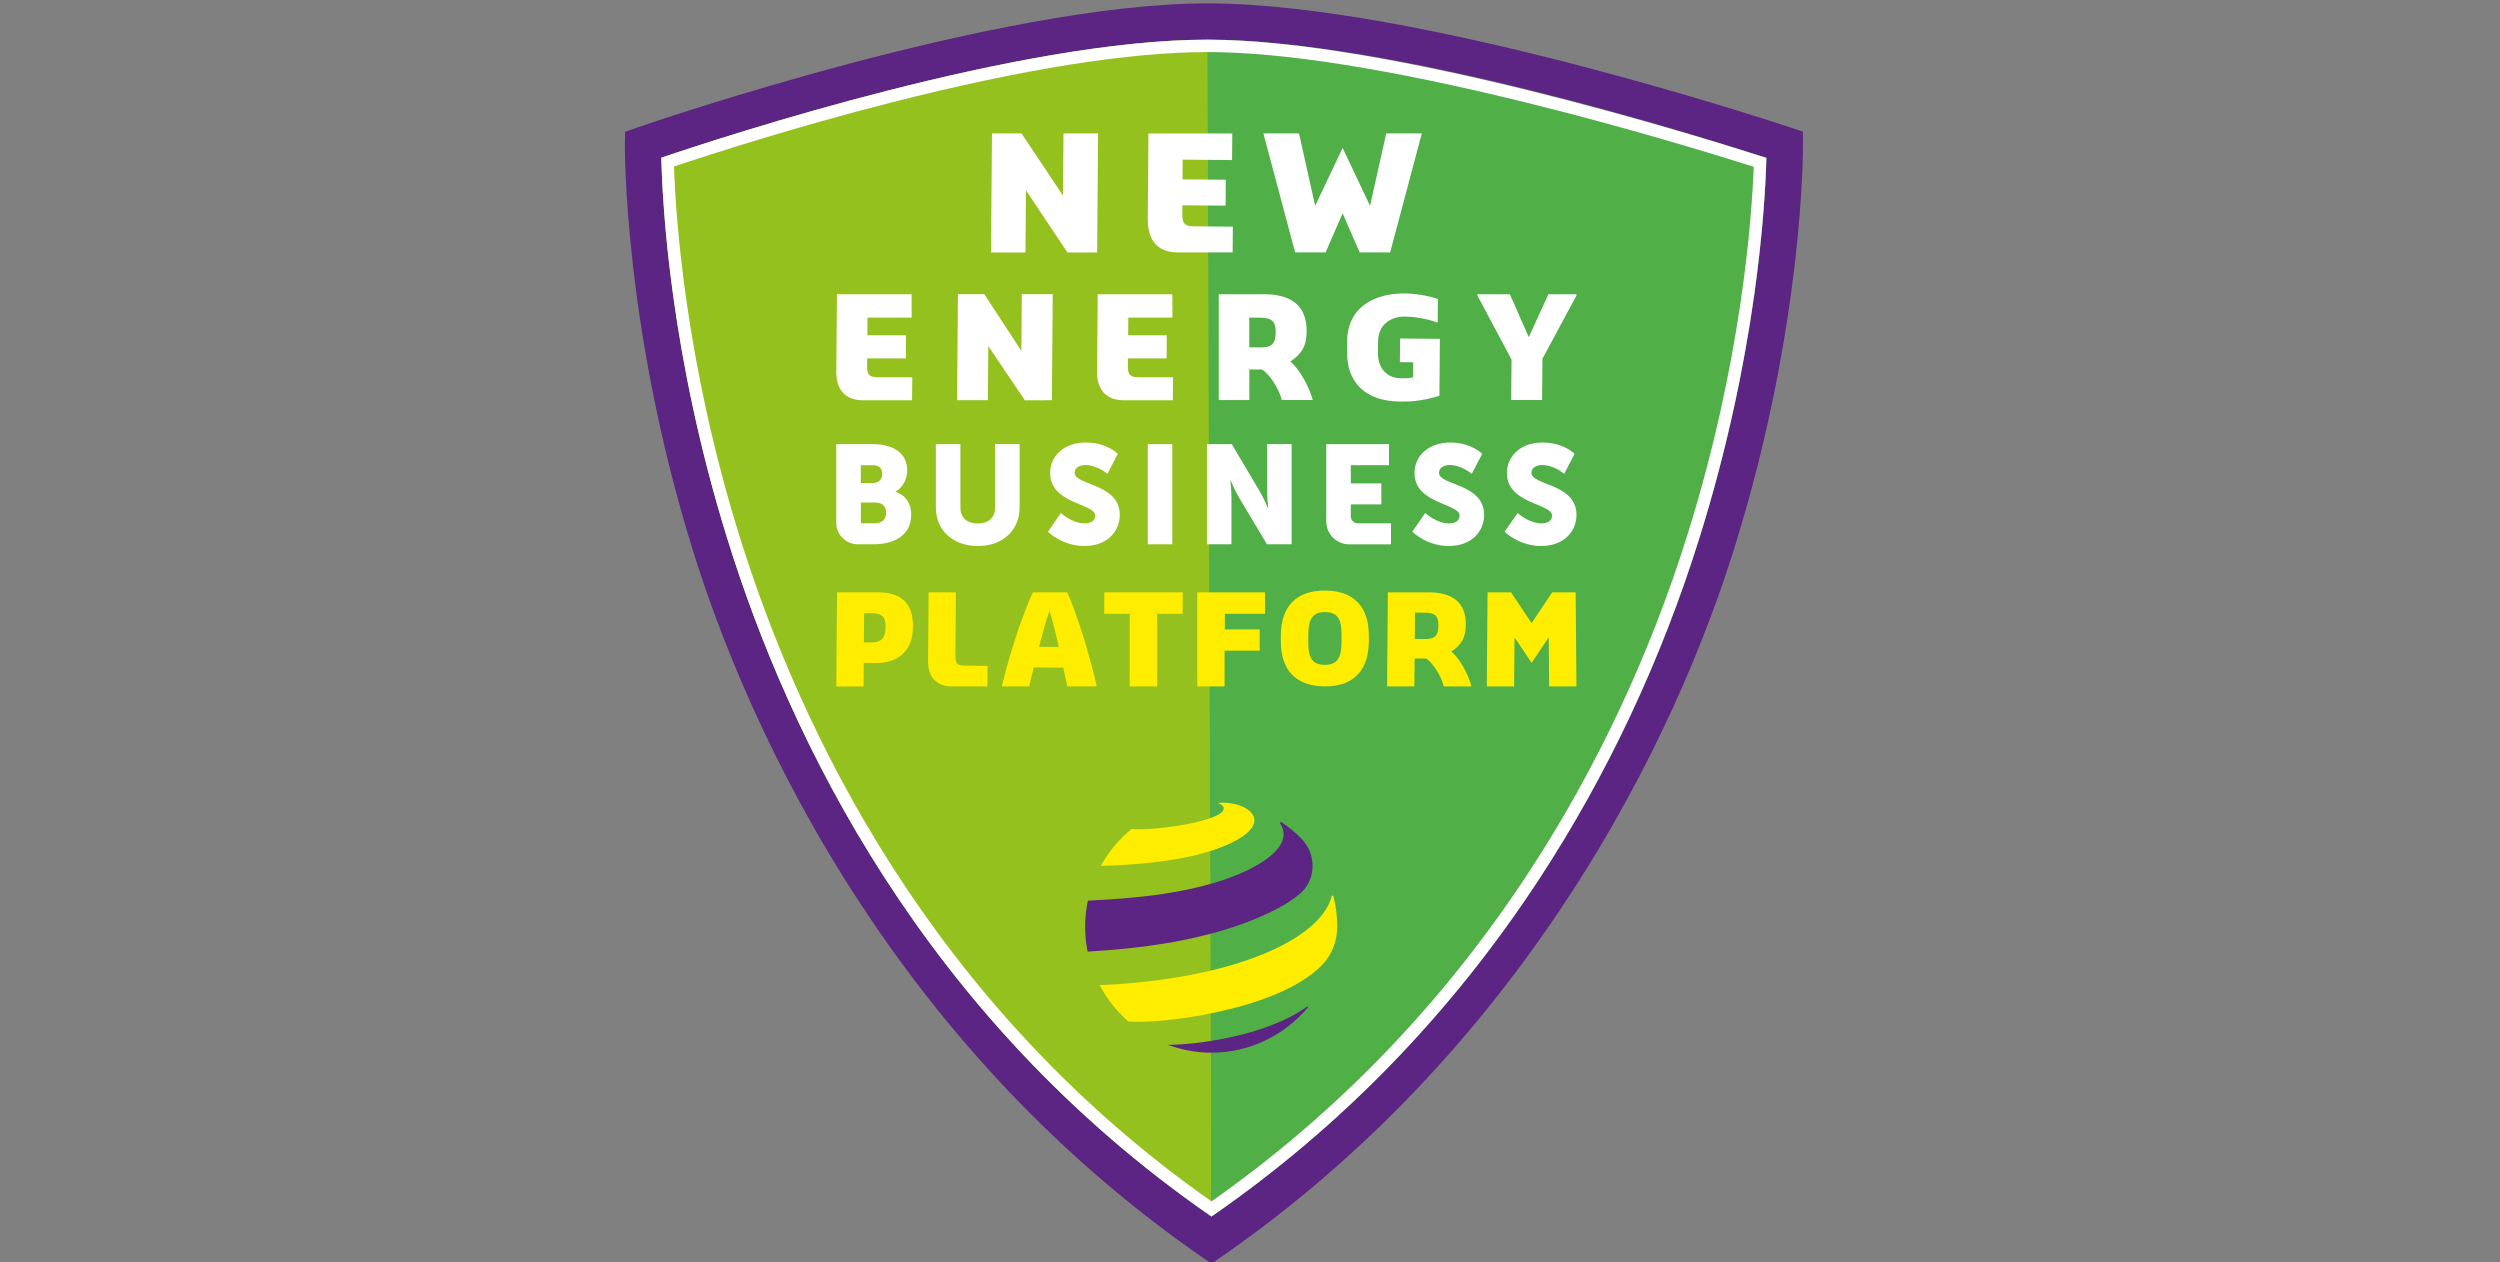 <?xml version="1.0" encoding="UTF-8"?>
<svg id="Laag_1" data-name="Laag 1" xmlns="http://www.w3.org/2000/svg" viewBox="0 0 495.93 250.44">
  <rect x="0" y="0" width="495.93" height="250.44" fill="#808080" stroke="none"/>
  <defs>
    <style>
      .cls-1 {
        fill: #fff;
      }

      .cls-2 {
        fill: #50af47;
      }

      .cls-3 {
        fill: #5c2483;
      }

      .cls-4 {
        fill: #95c11f;
      }

      .cls-5 {
        fill: #ffed00;
      }
    </style>
  </defs>
  <path class="cls-3" d="M357.66,28.67l-.02-1.98v-.58s-.56-.18-.56-.18l-1.88-.63c-3.02-1.01-74.32-24.63-115.67-24.63s-110.32,23.65-113.16,24.65l-1.83,.65-.54,.19v.57s-.04,1.94-.04,1.94c0,.34-.29,36,13.36,80.09,5.29,17.08,15.41,43.24,33.6,70.86,18.78,28.53,41.98,52.33,68.95,70.73l.46,.31,.46-.31c27-18.43,50.3-42.23,69.25-70.72,18.48-27.8,28.69-53.87,33.99-70.86,13.92-44.53,13.63-79.74,13.62-80.09Zm-226.46,2.61c12.81-4.35,71.09-23.41,108.33-23.41s97.37,19.1,110.88,23.45c-.23,9.2-1.9,39.06-13.31,75.48-7.58,24.19-18.24,46.89-31.69,67.47-17.47,26.72-39.36,49.28-65.07,67.05-57.14-39.49-83.77-94.91-96.06-134.51-11.31-36.43-12.87-66.33-13.07-75.53Z"/>
  <path class="cls-4" d="M239.53,7.88c-37.23,0-95.52,19.06-108.33,23.41,.2,9.2,1.76,39.09,13.07,75.53,12.28,39.58,38.91,94.98,96.01,134.47l.8-233.39c-.52,0-1.04-.01-1.55-.01Z"/>
  <path class="cls-2" d="M305.4,174.27c13.45-20.58,24.12-43.28,31.69-67.47,11.41-36.42,13.08-66.27,13.31-75.48-13.51-4.34-74.98-23.45-110.88-23.45l.8,233.44s0,0,0,0c25.71-17.77,47.6-40.32,65.07-67.05Z"/>
  <g>
    <path class="cls-1" d="M165.9,73.67l.13-15.3h14.8l.02,4.64h-8.76s-.03,3.5-.03,3.5h7.67l-.04,4.59h-7.67s-.01,1.54-.01,1.54c-.01,1.74,.43,2.19,2.19,2.2h6.77l-.04,4.56h-9.85c-3.5-.03-5.21-2.23-5.19-5.72Z"/>
    <path class="cls-1" d="M217.63,73.67l.13-15.3h14.8l.02,4.64h-8.76s-.03,3.5-.03,3.5h7.67l-.04,4.59h-7.67s-.01,1.54-.01,1.54c-.01,1.74,.43,2.19,2.19,2.2h6.77l-.04,4.56h-9.85c-3.5-.03-5.21-2.23-5.19-5.72Z"/>
    <path class="cls-1" d="M190.03,58.36h5.23l7.35,11.25,.09-11.25h6.13l-.17,21.03-5.35,.02-7.26-10.75-.09,10.73h-6.1l.17-21.03Z"/>
    <path class="cls-1" d="M241.77,58.37h9.18c5.12,.04,8.29,2.21,8.25,7.36-.02,2.83-.93,4.47-3.24,5.99,1.75,1.41,3.68,4.84,4.44,7.56v.07h-6.13c-.54-2.19-2.36-5.06-3.9-6.05l-2.54-.02v6.08h-6.06v-20.98Zm8.22,10.55c2.29,.02,3.06-.73,3.07-3.02,.02-2.21-.84-2.86-3.03-2.88l-2.21-.02v5.9l2.16,.02Z"/>
    <path class="cls-1" d="M267.21,69.92l.02-2.18c.06-6.77,5.34-9.58,11.47-9.53,2.6,.02,5.67,.72,6.54,1.14l-.04,4.59h-.22c-1.06-.43-3.71-1.12-6.31-1.14-2.41-.02-5.27,1.27-5.3,4.99l-.02,2.18c-.03,3.27,1.92,5.05,4.55,5.07h.87c.5,.01,1.09-.1,1.54-.2l.02-2.97-2.63-.02,.04-4.7,7.89,.07-.09,11.28c-1.12,.41-4.18,1.17-6.81,1.15h-1.09c-6.77-.06-10.46-3.82-10.41-9.72Z"/>
    <path class="cls-1" d="M299.85,71.33l-6.78-12.73v-.23h6.44l3.76,8.51,3.9-8.51h5.57v.23s-6.76,12.56-6.76,12.56l-.07,8.19h-6.13l.07-8.01Z"/>
  </g>
  <g>
    <path class="cls-3" d="M259.43,199.85c.09-.11-.05-.25-.16-.17-7.93,5.8-22.12,7.62-27.61,7.58,2.69,.99,5.58,1.56,8.62,1.56,7.7,0,14.57-3.5,19.16-8.97Z"/>
    <path class="cls-5" d="M264.17,177.79c-2.05,8.25-18.78,16.44-46.03,17.64,1.44,2.74,3.38,5.17,5.68,7.19,5.28,.61,29.32-1.93,38.36-11.1,2.01-2.04,3.09-4.81,3.09-7.67v-.04c0-2.08-.27-4.1-.76-6.04-.05-.18-.31-.17-.36,.01Z"/>
    <path class="cls-3" d="M215.76,188.78l1.27-.09c6.4-.44,23.38-1.6,36.42-8.48,1.57-.83,3.12-1.8,4.43-2.92,3.28-2.81,3.29-7.88,.26-10.95-1.19-1.21-2.5-2.29-3.91-3.24-.18-.12-.38,.1-.26,.28,1.94,2.97-.39,6.32-6.72,9.35-10.05,4.81-24.5,5.56-29.94,5.84-.94,.05-1.28,.07-1.51,.1-.35,1.66-.54,3.38-.54,5.15s.17,3.36,.5,4.97Z"/>
    <path class="cls-5" d="M218.36,171.76s0,0,.02,0c2.51-.04,11.27-.32,18.76-2.12,5.31-1.28,9.41-3.21,10.97-5.15,2.59-3.23-2.27-5.64-6.56-5.21,.21,.07,.76,.26,1.02,.6,2,2.7-12.87,5.01-18.1,4.57-2.47,2.02-4.54,4.5-6.09,7.31Z"/>
  </g>
  <g>
    <path class="cls-1" d="M165.9,88.11h7.31c3.97,0,6.75,1.78,6.75,5.19,0,1.67-.81,3.36-2.31,4.22v.06c2.28,.69,3.11,2.72,3.11,4.47,0,4.33-3.61,5.92-7.56,5.92h-3.03c-2.36,0-4.28-1.92-4.28-4.28v-15.58Zm7.36,7.69c1.22,0,1.75-.89,1.75-1.83s-.53-1.69-1.83-1.69h-2.42v3.53h2.5Zm.42,8c1.42,0,2.11-.97,2.11-2.08s-.67-2.03-2.08-2.03h-2.94v4.11h2.92Z"/>
    <path class="cls-1" d="M185.66,88.11h4.86v12.56c0,2.08,1.36,3.19,3.44,3.19s3.44-1.11,3.44-3.19v-12.56h4.86v12.56c0,4.47-3.28,7.64-8.28,7.64s-8.33-3.17-8.33-7.64v-12.56Z"/>
    <path class="cls-1" d="M210.44,101.77s2.25,2.06,4.75,2.06c1,0,2.08-.39,2.08-1.58,0-2.36-8.95-2.28-8.95-8.39,0-3.67,3.08-6.08,7.03-6.08,4.28,0,6.39,2.25,6.39,2.25l-2.06,3.97s-2-1.75-4.39-1.75c-1,0-2.11,.44-2.11,1.56,0,2.5,8.95,2.06,8.95,8.33,0,3.31-2.53,6.17-7,6.17s-7.25-2.83-7.25-2.83l2.55-3.69Z"/>
    <path class="cls-1" d="M227.69,88.11h4.86v19.86h-4.86v-19.86Z"/>
    <path class="cls-1" d="M239.43,88.11h4.92l5.5,9.28c.78,1.31,1.67,3.39,1.67,3.39h.06s-.22-2.14-.22-3.39v-9.28h4.86v19.86h-4.89l-5.53-9.25c-.78-1.31-1.67-3.39-1.67-3.39h-.06s.22,2.14,.22,3.39v9.25h-4.86v-19.86Z"/>
    <path class="cls-1" d="M263.09,88.11h12.45v4.17h-7.58v3.61h6.06v4.17h-6.06v2.36c0,.77,.62,1.39,1.39,1.39h6.58v4.17h-8.29c-2.51,0-4.55-2.04-4.55-4.55v-15.31Z"/>
    <path class="cls-1" d="M282.72,101.77s2.25,2.06,4.75,2.06c1,0,2.08-.39,2.08-1.58,0-2.36-8.95-2.28-8.95-8.39,0-3.67,3.08-6.08,7.03-6.08,4.28,0,6.39,2.25,6.39,2.25l-2.06,3.97s-2-1.75-4.39-1.75c-1,0-2.11,.44-2.11,1.56,0,2.5,8.95,2.06,8.95,8.33,0,3.31-2.53,6.17-7,6.17s-7.25-2.83-7.25-2.83l2.55-3.69Z"/>
    <path class="cls-1" d="M301.05,101.77s2.25,2.06,4.75,2.06c1,0,2.08-.39,2.08-1.58,0-2.36-8.95-2.28-8.95-8.39,0-3.67,3.08-6.08,7.03-6.08,4.28,0,6.39,2.25,6.39,2.25l-2.06,3.97s-2-1.75-4.39-1.75c-1,0-2.11,.44-2.11,1.56,0,2.5,8.94,2.06,8.94,8.33,0,3.31-2.53,6.17-7,6.17s-7.25-2.83-7.25-2.83l2.55-3.69Z"/>
  </g>
  <g>
    <path class="cls-5" d="M237.5,136.16v-18.66h13.44v4.26h-7.96v3.1h6.91v4.21h-6.97v7.09h-5.43Z"/>
    <path class="cls-5" d="M275.32,117.5h8.14c4.54,.04,7.36,1.87,7.32,6.44-.02,2.51-.83,3.96-2.87,5.31,1.55,1.25,3.26,4.3,3.94,6.71v.2s-5.44,0-5.44,0c-.48-1.94-2.1-4.63-3.46-5.51l-2.33-.02-.05,5.53h-5.41l.15-18.66Zm7.29,9.27c2.03,.02,2.71-.65,2.73-2.68,.02-1.96-.75-2.54-2.68-2.55l-1.96-.02-.04,5.24,1.96,.02Z"/>
    <path class="cls-5" d="M198.78,135.97c.79-3.29,1.38-5.27,2.19-7.87,1.17-3.95,3.17-9.14,3.95-10.6h6.76c.78,1.47,2.67,6.75,3.8,10.72,.75,2.61,1.3,4.44,2.04,7.74v.2h-5.8c-.24-1.04-.48-2.38-.79-3.72l-5.87-.05c-.33,1.34-.64,2.73-.9,3.77h-5.4v-.2Zm11.26-7.62c-.72-3.18-1.46-6.13-1.85-7.17-.43,1.04-1.25,3.98-2.09,7.14l3.94,.03Z"/>
    <path class="cls-5" d="M224.09,121.76h-5.05l.03-4.26h15.56l-.03,4.26h-5.05v14.4h-5.45v-14.4Z"/>
    <path class="cls-5" d="M254.08,127.15v-1.14c.06-5.73,3.09-8.91,8.82-8.86,5.71,.05,8.69,3.27,8.64,9.01v1.14c-.06,5.73-3.09,8.91-8.79,8.86-5.73-.05-8.71-3.27-8.66-9.01Zm12.04,.1v-1.14c.03-2.83-.45-4.67-3.25-4.69-2.81-.02-3.32,1.81-3.34,4.64v1.14c-.03,2.83,.45,4.67,3.25,4.69,2.8,.02,3.32-1.81,3.34-4.64Z"/>
    <path class="cls-5" d="M166.05,117.5h8.14c4.64,.04,6.96,2.16,6.92,6.83-.04,4.64-2.77,7.22-7.43,7.19l-2.33-.02-.04,4.67h-5.41l.15-18.66Zm6.69,9.94c2.23,.02,2.91-.94,2.93-3.15,.02-2.06-.85-2.64-2.88-2.66h-1.37s-.05,5.8-.05,5.8h1.37Z"/>
    <path class="cls-5" d="M184.1,131.02l.11-13.52h5.41l-.1,12.6c-.01,1.54,.38,1.94,1.94,1.95l4.44,.04-.03,4.07h-7.17c-3.1-.02-4.63-2.03-4.6-5.14Z"/>
    <polygon class="cls-5" points="312.57 117.5 307.91 117.5 303.83 123.6 299.74 117.5 295.09 117.5 294.94 136.16 300.36 136.16 300.44 126.43 303.83 131.5 307.22 126.43 307.31 136.16 312.72 136.16 312.57 117.5"/>
  </g>
  <g>
    <path class="cls-1" d="M196.78,26.46h5.85l8.24,12.34,.1-12.34h6.86l-.19,23.62h-5.89l-8.23-12.34-.1,12.34h-6.83l.19-23.62Z"/>
    <path class="cls-1" d="M227.68,43.6l.14-17.13h16.63l-.04,5.28-9.8-.08-.03,3.91,8.58,.07-.04,5.14-8.58-.07v1.72c-.03,1.94,.47,2.45,2.44,2.46l7.58,.06-.04,5.11h-11.02c-3.92-.03-5.84-2.56-5.8-6.48Z"/>
    <polygon class="cls-1" points="274.99 26.46 271.78 40.83 266.34 29.35 260.89 40.83 257.69 26.46 250.62 26.46 256.92 50.07 262.96 50.07 266.34 42.31 269.72 50.07 275.77 50.07 282.05 26.46 274.99 26.46"/>
  </g>
  <path class="cls-1" d="M239.53,10.33c15.03,0,36.3,3.37,63.24,10.02,19.77,4.88,37.11,10.2,45.12,12.74-.39,10.32-2.45,38.84-13.14,72.97-7.51,23.98-18.08,46.47-31.41,66.86-16.98,25.97-38.17,47.96-63.02,65.4-55.62-39.04-81.65-93.38-93.71-132.24-10.61-34.18-12.56-62.75-12.91-73.05,7.61-2.55,24.04-7.84,43.1-12.7,26.03-6.63,47.13-10,62.72-10m0-2.46c-37.23,0-95.52,19.06-108.33,23.41,.2,9.2,1.76,39.09,13.07,75.53,12.29,39.59,38.92,95.02,96.06,134.51,25.71-17.77,47.6-40.32,65.07-67.05,13.45-20.58,24.12-43.28,31.69-67.47,11.41-36.42,13.08-66.27,13.31-75.48-13.51-4.34-74.99-23.45-110.88-23.45h0Z"/>
</svg>